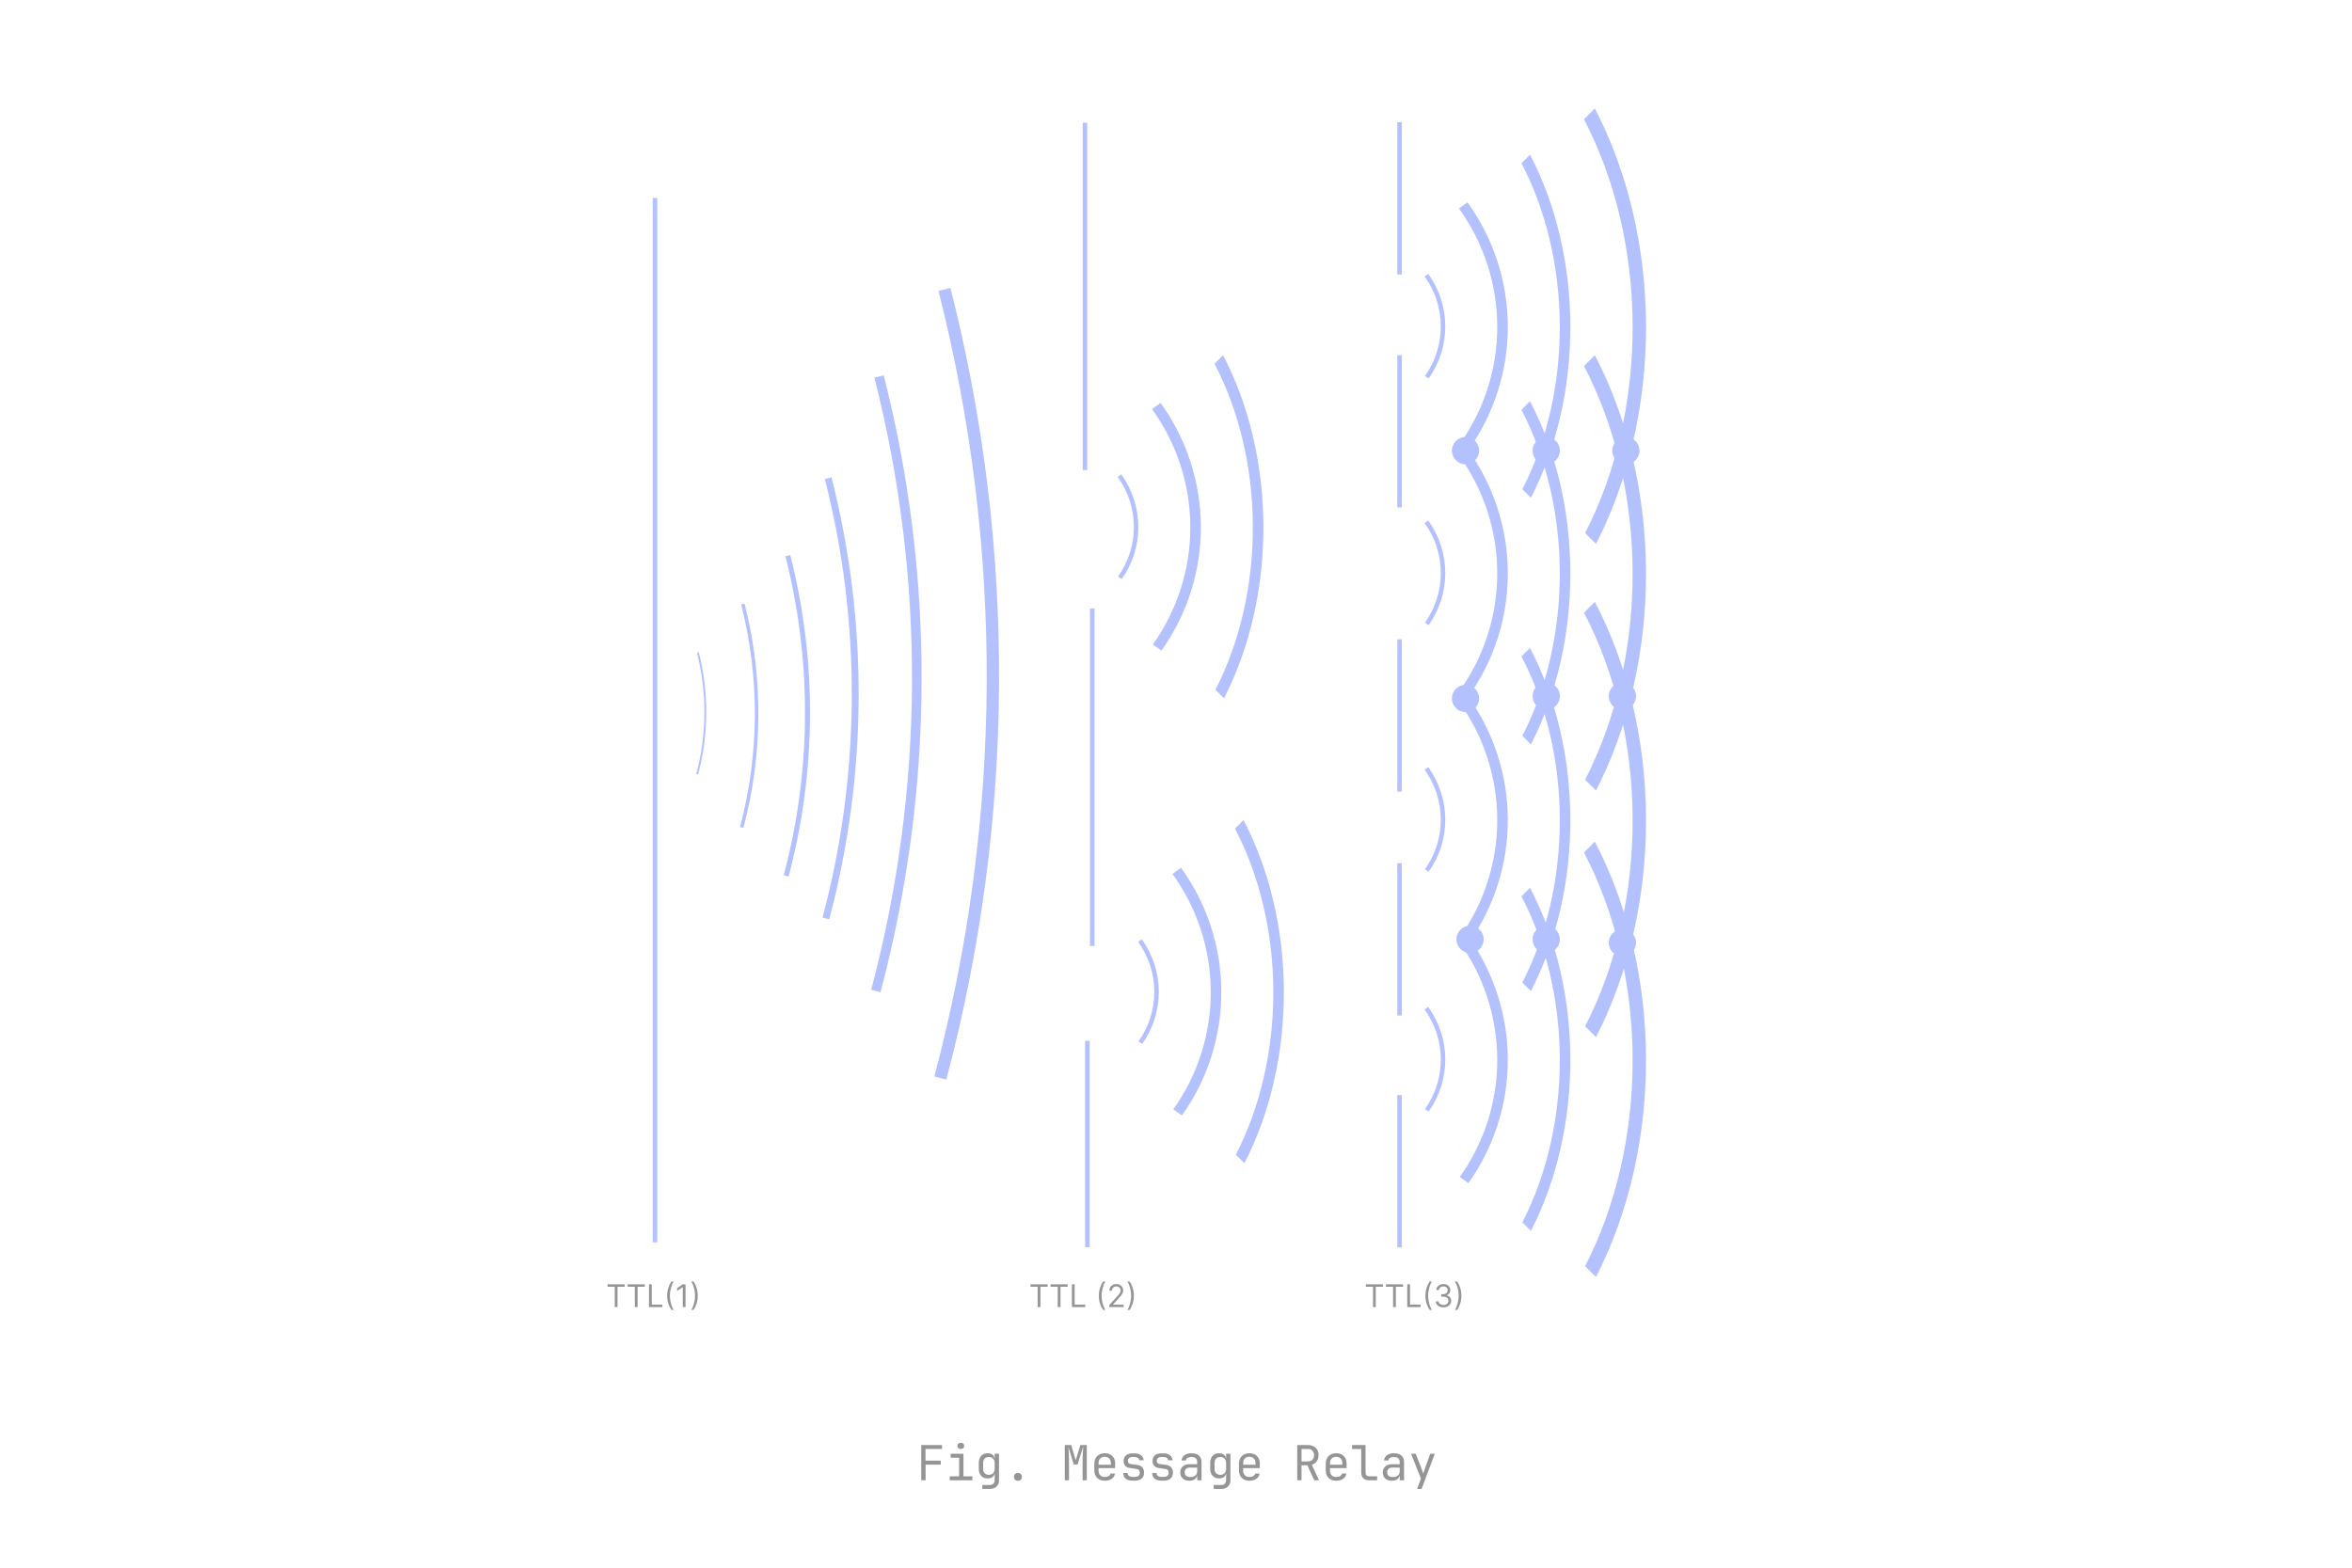 <?xml version="1.0" encoding="utf-8"?>
<svg xmlns="http://www.w3.org/2000/svg" width="780" height="520" viewBox="0 0 780 520" fill="none">
<path d="M217.216 65.68V412.086" stroke="#B3C1FF" stroke-width="1.508"/>
<path d="M359.806 40.707V155.907" stroke="#B3C1FF" stroke-width="1.508"/>
<path d="M362.223 201.826V313.803" stroke="#B3C1FF" stroke-width="1.508"/>
<path d="M360.611 345.222V413.697" stroke="#B3C1FF" stroke-width="1.508"/>
<path d="M231.522 256.922C235.057 243.63 235.13 229.655 231.735 216.326L231.121 216.483C234.49 229.706 234.417 243.572 230.91 256.759L231.522 256.922Z" fill="#B3C1FF"/>
<path d="M246.533 274.645C253.014 250.275 253.149 224.651 246.923 200.214L245.798 200.501C251.975 224.746 251.842 250.168 245.411 274.347L246.533 274.645Z" fill="#B3C1FF"/>
<path d="M261.52 290.757C270.807 255.836 271 219.119 262.078 184.103L260.466 184.513C269.317 219.254 269.127 255.683 259.912 290.329L261.52 290.757Z" fill="#B3C1FF"/>
<path d="M274.989 304.942C287.757 256.936 288.021 206.461 275.757 158.323L273.541 158.888C285.709 206.647 285.447 256.725 272.779 304.354L274.989 304.942Z" fill="#B3C1FF"/>
<path d="M291.997 329.11C309.816 262.112 310.185 191.669 293.069 124.489L289.976 125.276C306.958 191.929 306.592 261.819 288.913 328.289L291.997 329.11Z" fill="#B3C1FF"/>
<path d="M313.818 358.111C336.687 272.123 337.161 181.71 315.193 95.487L311.224 96.498C333.019 182.044 332.549 271.746 309.859 357.058L313.818 358.111Z" fill="#B3C1FF"/>
<path d="M371.98 192.092C375.597 187.016 377.531 180.932 377.508 174.699C377.484 168.466 375.506 162.398 371.851 157.349L370.651 158.217C374.125 163.015 376.005 168.782 376.027 174.705C376.049 180.628 374.212 186.409 370.774 191.232L371.98 192.092Z" fill="#B3C1FF"/>
<path d="M385.175 215.806C393.731 203.8 398.303 189.413 398.249 174.671C398.194 159.929 393.514 145.576 384.869 133.635L382.032 135.688C390.247 147.036 394.694 160.675 394.746 174.684C394.799 188.693 390.453 202.365 382.323 213.773L385.175 215.806Z" fill="#B3C1FF"/>
<path d="M405.915 231.631C414.471 215.001 419.044 195.072 418.989 174.652C418.934 154.232 414.254 134.35 405.609 117.81L402.772 120.654C410.988 136.372 415.435 155.265 415.487 174.67C415.539 194.075 411.194 213.013 403.063 228.815L405.915 231.631Z" fill="#B3C1FF"/>
<path d="M473.771 125.567C477.388 120.491 479.322 114.408 479.299 108.175C479.275 101.942 477.297 95.874 473.642 90.825L472.442 91.693C475.916 96.491 477.796 102.258 477.818 108.181C477.84 114.104 476.003 119.885 472.565 124.708L473.771 125.567Z" fill="#B3C1FF"/>
<path d="M486.966 149.281C495.522 137.276 500.094 122.889 500.04 108.147C499.985 93.405 495.305 79.052 486.66 67.111L483.823 69.164C492.038 80.512 496.485 94.151 496.537 108.16C496.59 122.169 492.244 135.841 484.114 147.249L486.966 149.281Z" fill="#B3C1FF"/>
<path d="M507.707 165.107C516.263 148.477 520.836 128.548 520.781 108.128C520.726 87.708 516.046 67.826 507.401 51.285L504.564 54.13C512.78 69.848 517.227 88.741 517.279 108.146C517.331 127.551 512.986 146.489 504.855 162.291L507.707 165.107Z" fill="#B3C1FF"/>
<path d="M529.291 180.392C540.145 159.296 545.946 134.014 545.876 108.11C545.807 82.205 539.87 56.983 528.903 36L525.305 39.609C535.726 59.549 541.367 83.516 541.434 108.132C541.5 132.749 535.987 156.774 525.673 176.82L529.291 180.392Z" fill="#B3C1FF"/>
<path d="M473.771 207.377C477.388 202.301 479.322 196.218 479.299 189.985C479.275 183.752 477.297 177.683 473.642 172.634L472.442 173.503C475.916 178.3 477.796 184.067 477.818 189.99C477.84 195.913 476.003 201.694 472.565 206.518L473.771 207.377Z" fill="#B3C1FF"/>
<path d="M486.966 231.091C495.522 219.086 500.094 204.698 500.04 189.956C499.985 175.214 495.305 160.861 486.66 148.92L483.823 150.974C492.038 162.321 496.485 175.961 496.537 189.969C496.59 203.978 492.244 217.65 484.114 229.059L486.966 231.091Z" fill="#B3C1FF"/>
<path d="M507.707 246.916C516.263 230.287 520.836 210.358 520.781 189.937C520.726 169.517 516.046 149.636 507.401 133.095L504.564 135.94C512.78 151.658 517.227 170.551 517.279 189.955C517.331 209.36 512.986 228.298 504.855 244.101L507.707 246.916Z" fill="#B3C1FF"/>
<path d="M529.291 262.202C540.145 241.106 545.946 215.824 545.876 189.919C545.807 164.014 539.87 138.793 528.903 117.81L525.305 121.418C535.726 141.358 541.367 165.325 541.434 189.942C541.5 214.559 535.987 238.583 525.673 258.63L529.291 262.202Z" fill="#B3C1FF"/>
<path d="M473.771 289.187C477.388 284.111 479.322 278.028 479.299 271.794C479.275 265.561 477.297 259.493 473.642 254.444L472.442 255.312C475.916 260.11 477.796 265.877 477.818 271.8C477.84 277.723 476.003 283.504 472.565 288.327L473.771 289.187Z" fill="#B3C1FF"/>
<path d="M486.966 312.901C495.522 300.895 500.094 286.508 500.04 271.766C499.985 257.024 495.305 242.671 486.66 230.73L483.823 232.784C492.038 244.131 496.485 257.77 496.537 271.779C496.59 285.788 492.244 299.46 484.114 310.868L486.966 312.901Z" fill="#B3C1FF"/>
<path d="M507.707 328.726C516.263 312.096 520.836 292.167 520.781 271.747C520.726 251.327 516.046 231.445 507.401 214.905L504.564 217.749C512.78 233.468 517.227 252.36 517.279 271.765C517.331 291.17 512.986 310.108 504.855 325.91L507.707 328.726Z" fill="#B3C1FF"/>
<path d="M529.291 344.011C540.145 322.915 545.946 297.634 545.876 271.729C545.807 245.824 539.87 220.602 528.903 199.619L525.305 203.228C535.726 223.168 541.367 247.135 541.434 271.752C541.5 296.368 535.987 320.393 525.673 340.44L529.291 344.011Z" fill="#B3C1FF"/>
<path d="M473.771 368.734C477.388 363.658 479.322 357.575 479.299 351.342C479.275 345.109 477.297 339.04 473.642 333.991L472.442 334.86C475.916 339.658 477.796 345.424 477.818 351.348C477.84 357.271 476.003 363.051 472.565 367.875L473.771 368.734Z" fill="#B3C1FF"/>
<path d="M486.966 392.448C495.522 380.443 500.094 366.056 500.04 351.314C499.985 336.572 495.305 322.219 486.66 310.277L483.823 312.331C492.038 323.679 496.485 337.318 496.537 351.327C496.59 365.335 492.244 379.007 484.114 390.416L486.966 392.448Z" fill="#B3C1FF"/>
<path d="M507.707 408.273C516.263 391.644 520.836 371.715 520.781 351.295C520.726 330.874 516.046 310.993 507.401 294.452L504.564 297.297C512.78 313.015 517.227 331.908 517.279 351.313C517.331 370.717 512.986 389.656 504.855 405.458L507.707 408.273Z" fill="#B3C1FF"/>
<path d="M529.291 423.559C540.145 402.463 545.946 377.181 545.876 351.276C545.807 325.372 539.87 300.15 528.903 279.167L525.305 282.776C535.726 302.715 541.367 326.683 541.434 351.299C541.5 375.916 535.987 399.941 525.673 419.987L529.291 423.559Z" fill="#B3C1FF"/>
<path d="M378.766 346.286C382.384 341.21 384.317 335.127 384.294 328.894C384.271 322.66 382.292 316.592 378.637 311.543L377.437 312.411C380.911 317.209 382.791 322.976 382.813 328.899C382.835 334.822 380.998 340.603 377.56 345.426L378.766 346.286Z" fill="#B3C1FF"/>
<path d="M391.961 370C400.517 357.995 405.09 343.607 405.035 328.865C404.98 314.123 400.3 299.77 391.655 287.829L388.818 289.883C397.033 301.23 401.48 314.869 401.533 328.878C401.585 342.887 397.239 356.559 389.109 367.967L391.961 370Z" fill="#B3C1FF"/>
<path d="M412.701 385.825C421.257 369.196 425.83 349.266 425.775 328.846C425.72 308.426 421.04 288.544 412.395 272.004L409.559 274.849C417.774 290.567 422.221 309.459 422.273 328.864C422.325 348.269 417.98 367.207 409.849 383.009L412.701 385.825Z" fill="#B3C1FF"/>
<path d="M201.501 426.822V426.011H207.162V426.822H204.789V433.559H203.875V426.822H201.501ZM208.16 426.822V426.011H213.821V426.822H211.448V433.559H210.534V426.822H208.16ZM215.232 433.559V426.011H216.146V432.748H219.655V433.559H215.232ZM221.262 429.785C221.262 428.856 221.382 428.002 221.623 427.223C221.866 426.442 222.213 425.723 222.662 425.067H223.429C223.252 425.311 223.086 425.61 222.931 425.967C222.779 426.32 222.645 426.71 222.529 427.135C222.414 427.558 222.323 427.995 222.257 428.447C222.193 428.899 222.161 429.345 222.161 429.785C222.161 430.37 222.217 430.963 222.33 431.565C222.443 432.167 222.596 432.726 222.787 433.242C222.979 433.758 223.193 434.178 223.429 434.502H222.662C222.213 433.846 221.866 433.129 221.623 432.35C221.382 431.569 221.262 430.714 221.262 429.785ZM227.351 426.011V433.559H226.437V426.969H226.393L224.55 428.193V427.264L226.437 426.011H227.351ZM231.394 429.785C231.394 430.714 231.273 431.569 231.029 432.35C230.789 433.129 230.443 433.846 229.994 434.502H229.227C229.404 434.259 229.569 433.959 229.721 433.603C229.876 433.249 230.011 432.861 230.126 432.438C230.242 432.013 230.332 431.575 230.395 431.123C230.462 430.668 230.495 430.222 230.495 429.785C230.495 429.2 230.438 428.607 230.325 428.005C230.212 427.403 230.06 426.844 229.868 426.328C229.677 425.812 229.463 425.392 229.227 425.067H229.994C230.443 425.723 230.789 426.442 231.029 427.223C231.273 428.002 231.394 428.856 231.394 429.785Z" fill="#959595"/>
<path d="M341.746 426.822V426.011H347.407V426.822H345.034V433.559H344.12V426.822H341.746ZM348.405 426.822V426.011H354.066V426.822H351.693V433.559H350.779V426.822H348.405ZM355.477 433.559V426.011H356.391V432.748H359.9V433.559H355.477ZM364.426 429.785C364.426 428.856 364.546 428.002 364.787 427.223C365.03 426.442 365.377 425.723 365.826 425.067H366.593C366.416 425.311 366.25 425.61 366.095 425.967C365.943 426.32 365.809 426.71 365.694 427.135C365.578 427.558 365.487 427.995 365.421 428.447C365.357 428.899 365.325 429.345 365.325 429.785C365.325 430.37 365.382 430.963 365.495 431.565C365.608 432.167 365.76 432.726 365.952 433.242C366.143 433.758 366.357 434.178 366.593 434.502H365.826C365.377 433.846 365.03 433.129 364.787 432.35C364.546 431.569 364.426 430.714 364.426 429.785ZM367.862 433.559V432.895L370.353 430.168C370.646 429.849 370.886 429.571 371.075 429.335C371.265 429.097 371.405 428.873 371.496 428.664C371.589 428.453 371.636 428.232 371.636 428.001C371.636 427.736 371.572 427.506 371.444 427.312C371.319 427.118 371.147 426.968 370.928 426.862C370.709 426.756 370.464 426.704 370.191 426.704C369.901 426.704 369.648 426.764 369.432 426.884C369.218 427.002 369.052 427.168 368.934 427.382C368.819 427.596 368.761 427.846 368.761 428.134H367.891C367.891 427.691 367.993 427.303 368.197 426.969C368.401 426.635 368.679 426.374 369.03 426.188C369.384 426.001 369.781 425.908 370.22 425.908C370.663 425.908 371.055 426.001 371.396 426.188C371.738 426.374 372.005 426.626 372.2 426.943C372.394 427.26 372.491 427.613 372.491 428.001C372.491 428.279 372.44 428.55 372.34 428.816C372.241 429.078 372.069 429.372 371.824 429.696C371.58 430.018 371.243 430.411 370.81 430.876L369.115 432.689V432.748H372.623V433.559H367.862ZM376.018 429.785C376.018 430.714 375.896 431.569 375.653 432.35C375.412 433.129 375.067 433.846 374.617 434.502H373.851C374.028 434.259 374.192 433.959 374.345 433.603C374.499 433.249 374.635 432.861 374.75 432.438C374.866 432.013 374.955 431.575 375.019 431.123C375.085 430.668 375.119 430.222 375.119 429.785C375.119 429.2 375.062 428.607 374.949 428.005C374.836 427.403 374.684 426.844 374.492 426.328C374.3 425.812 374.087 425.392 373.851 425.067H374.617C375.067 425.723 375.412 426.442 375.653 427.223C375.896 428.002 376.018 428.856 376.018 429.785Z" fill="#959595"/>
<path d="M464.148 117.81V168.328" stroke="#B3C1FF" stroke-width="1.508"/>
<path d="M464.148 40.524V91.042" stroke="#B3C1FF" stroke-width="1.508"/>
<path d="M464.148 212.06V262.579" stroke="#B3C1FF" stroke-width="1.508"/>
<path d="M464.148 286.33V336.848" stroke="#B3C1FF" stroke-width="1.508"/>
<path d="M464.148 363.238V413.757" stroke="#B3C1FF" stroke-width="1.508"/>
<circle cx="487.522" cy="311.589" r="4.524" fill="#B3C1FF"/>
<circle cx="512.782" cy="311.589" r="4.524" fill="#B3C1FF"/>
<circle cx="538.041" cy="312.72" r="4.524" fill="#B3C1FF"/>
<circle cx="538.041" cy="230.91" r="4.524" fill="#B3C1FF"/>
<circle cx="539.172" cy="149.478" r="4.524" fill="#B3C1FF"/>
<circle cx="512.782" cy="230.91" r="4.524" fill="#B3C1FF"/>
<circle cx="486.014" cy="231.664" r="4.524" fill="#B3C1FF"/>
<circle cx="486.014" cy="149.478" r="4.524" fill="#B3C1FF"/>
<circle cx="512.782" cy="149.478" r="4.524" fill="#B3C1FF"/>
<path d="M452.962 426.822V426.011H458.623V426.822H456.25V433.559H455.336V426.822H452.962ZM459.621 426.822V426.011H465.282V426.822H462.909V433.559H461.995V426.822H459.621ZM466.693 433.559V426.011H467.607V432.748H471.116V433.559H466.693ZM472.723 429.785C472.723 428.856 472.843 428.002 473.084 427.223C473.327 426.442 473.673 425.723 474.123 425.067H474.89C474.713 425.311 474.547 425.61 474.392 425.967C474.24 426.32 474.106 426.71 473.99 427.135C473.875 427.558 473.784 427.995 473.718 428.447C473.654 428.899 473.622 429.345 473.622 429.785C473.622 430.37 473.678 430.963 473.791 431.565C473.904 432.167 474.057 432.726 474.248 433.242C474.44 433.758 474.654 434.178 474.89 434.502H474.123C473.673 433.846 473.327 433.129 473.084 432.35C472.843 431.569 472.723 430.714 472.723 429.785ZM478.709 433.662C478.222 433.662 477.789 433.579 477.408 433.411C477.029 433.244 476.729 433.012 476.505 432.715C476.284 432.415 476.163 432.067 476.144 431.672H477.072C477.092 431.915 477.176 432.125 477.323 432.302C477.471 432.477 477.663 432.612 477.902 432.708C478.14 432.803 478.404 432.851 478.694 432.851C479.018 432.851 479.306 432.795 479.557 432.682C479.807 432.569 480.004 432.411 480.146 432.21C480.289 432.008 480.36 431.775 480.36 431.51C480.36 431.232 480.291 430.988 480.154 430.776C480.016 430.563 479.815 430.395 479.549 430.275C479.284 430.155 478.96 430.094 478.576 430.094H477.972V429.284H478.576C478.876 429.284 479.139 429.23 479.365 429.121C479.593 429.013 479.772 428.861 479.899 428.664C480.03 428.468 480.095 428.237 480.095 427.972C480.095 427.716 480.038 427.494 479.925 427.304C479.812 427.115 479.652 426.968 479.446 426.862C479.242 426.756 479.001 426.704 478.724 426.704C478.463 426.704 478.217 426.752 477.987 426.847C477.758 426.941 477.571 427.077 477.426 427.257C477.281 427.433 477.203 427.647 477.19 427.898H476.306C476.321 427.502 476.44 427.156 476.663 426.858C476.887 426.559 477.179 426.325 477.541 426.158C477.904 425.991 478.303 425.908 478.738 425.908C479.205 425.908 479.606 426.002 479.94 426.191C480.274 426.378 480.531 426.625 480.71 426.932C480.89 427.239 480.979 427.571 480.979 427.927C480.979 428.352 480.867 428.715 480.644 429.015C480.423 429.314 480.122 429.522 479.741 429.637V429.696C480.218 429.775 480.59 429.978 480.858 430.305C481.125 430.629 481.259 431.031 481.259 431.51C481.259 431.92 481.148 432.289 480.924 432.615C480.703 432.94 480.401 433.195 480.017 433.382C479.634 433.569 479.198 433.662 478.709 433.662ZM484.639 429.785C484.639 430.714 484.517 431.569 484.274 432.35C484.033 433.129 483.688 433.846 483.239 434.502H482.472C482.649 434.259 482.813 433.959 482.966 433.603C483.121 433.249 483.256 432.861 483.371 432.438C483.487 432.013 483.576 431.575 483.64 431.123C483.707 430.668 483.74 430.222 483.74 429.785C483.74 429.2 483.683 428.607 483.57 428.005C483.457 427.403 483.305 426.844 483.113 426.328C482.922 425.812 482.708 425.392 482.472 425.067H483.239C483.688 425.723 484.033 426.442 484.274 427.223C484.517 428.002 484.639 428.856 484.639 429.785Z" fill="#959595"/>
<path d="M305.52 491V479.32H312.4V480.632H306.928V484.504H311.984V485.816H306.96V491H305.52ZM314.954 491V489.688H318.074V483.512H315.274V482.2H319.514V489.688H322.474V491H314.954ZM318.634 480.616C318.282 480.616 318.004 480.525 317.802 480.344C317.599 480.163 317.498 479.917 317.498 479.608C317.498 479.288 317.599 479.037 317.802 478.856C318.004 478.664 318.282 478.568 318.634 478.568C318.986 478.568 319.263 478.664 319.466 478.856C319.668 479.037 319.77 479.288 319.77 479.608C319.77 479.917 319.668 480.163 319.466 480.344C319.263 480.525 318.986 480.616 318.634 480.616ZM325.764 493.88V492.568H328.244C328.745 492.568 329.14 492.424 329.428 492.136C329.716 491.859 329.86 491.48 329.86 491V490.2L329.892 488.76H329.844C329.758 489.283 329.508 489.688 329.092 489.976C328.676 490.253 328.153 490.392 327.524 490.392C326.617 490.392 325.902 490.104 325.38 489.528C324.857 488.952 324.596 488.163 324.596 487.16V485.304C324.596 484.301 324.857 483.507 325.38 482.92C325.902 482.333 326.617 482.04 327.524 482.04C328.153 482.04 328.676 482.189 329.092 482.488C329.508 482.787 329.758 483.197 329.844 483.72H329.876V482.2H331.3V491C331.3 491.885 331.022 492.584 330.468 493.096C329.924 493.619 329.177 493.88 328.228 493.88H325.764ZM327.956 489.192C328.553 489.192 329.022 489.005 329.364 488.632C329.705 488.259 329.876 487.741 329.876 487.08V485.4C329.876 484.739 329.705 484.221 329.364 483.848C329.022 483.475 328.553 483.288 327.956 483.288C327.348 483.288 326.873 483.464 326.532 483.816C326.201 484.168 326.036 484.643 326.036 485.24V487.24C326.036 487.837 326.201 488.312 326.532 488.664C326.873 489.016 327.348 489.192 327.956 489.192ZM337.581 491.16C337.187 491.16 336.867 491.043 336.621 490.808C336.387 490.573 336.269 490.269 336.269 489.896C336.269 489.501 336.387 489.181 336.621 488.936C336.867 488.691 337.187 488.568 337.581 488.568C337.976 488.568 338.291 488.691 338.525 488.936C338.771 489.181 338.893 489.501 338.893 489.896C338.893 490.269 338.771 490.573 338.525 490.808C338.291 491.043 337.976 491.16 337.581 491.16ZM353.121 491V479.32H355.249L356.737 484.376L358.289 479.32H360.417V491H359.025V485.48C359.025 484.957 359.03 484.36 359.041 483.688C359.062 483.005 359.089 482.317 359.121 481.624C359.153 480.931 359.19 480.307 359.233 479.752L357.345 485.784H356.097L354.289 479.896C354.374 480.685 354.433 481.549 354.465 482.488C354.497 483.427 354.513 484.424 354.513 485.48V491H353.121ZM366.363 491.16C365.328 491.16 364.491 490.851 363.851 490.232C363.221 489.603 362.907 488.739 362.907 487.64V485.56C362.907 484.461 363.221 483.603 363.851 482.984C364.491 482.355 365.328 482.04 366.363 482.04C367.056 482.04 367.659 482.179 368.171 482.456C368.693 482.733 369.099 483.123 369.387 483.624C369.675 484.125 369.819 484.717 369.819 485.4V486.968H364.315V487.8C364.315 488.451 364.501 488.968 364.875 489.352C365.248 489.725 365.744 489.912 366.363 489.912C366.896 489.912 367.333 489.811 367.675 489.608C368.027 489.395 368.24 489.112 368.315 488.76H369.755C369.659 489.496 369.301 490.083 368.683 490.52C368.064 490.947 367.291 491.16 366.363 491.16ZM364.315 485.848H368.411V485.4C368.411 484.707 368.229 484.173 367.867 483.8C367.515 483.416 367.013 483.224 366.363 483.224C365.712 483.224 365.205 483.416 364.843 483.8C364.491 484.173 364.315 484.707 364.315 485.4V485.848ZM375.604 491.128C374.623 491.128 373.86 490.909 373.316 490.472C372.783 490.024 372.516 489.395 372.516 488.584H373.956C373.956 488.989 374.1 489.309 374.388 489.544C374.676 489.768 375.082 489.88 375.604 489.88H376.308C376.842 489.88 377.252 489.763 377.54 489.528C377.839 489.293 377.988 488.963 377.988 488.536C377.988 487.779 377.642 487.352 376.948 487.256L374.516 486.904C373.919 486.819 373.455 486.573 373.124 486.168C372.794 485.752 372.628 485.208 372.628 484.536C372.628 483.768 372.89 483.165 373.412 482.728C373.946 482.291 374.676 482.072 375.604 482.072H376.308C377.162 482.072 377.855 482.285 378.388 482.712C378.932 483.128 379.226 483.677 379.268 484.36H377.812C377.791 484.051 377.642 483.795 377.364 483.592C377.098 483.389 376.746 483.288 376.308 483.288H375.604C375.114 483.288 374.73 483.4 374.452 483.624C374.175 483.848 374.036 484.152 374.036 484.536C374.036 485.155 374.319 485.507 374.884 485.592L377.156 485.912C378.65 486.125 379.396 487 379.396 488.536C379.396 489.357 379.124 489.997 378.58 490.456C378.047 490.904 377.29 491.128 376.308 491.128H375.604ZM385.198 491.128C384.217 491.128 383.454 490.909 382.91 490.472C382.377 490.024 382.11 489.395 382.11 488.584H383.55C383.55 488.989 383.694 489.309 383.982 489.544C384.27 489.768 384.675 489.88 385.198 489.88H385.902C386.435 489.88 386.846 489.763 387.134 489.528C387.433 489.293 387.582 488.963 387.582 488.536C387.582 487.779 387.235 487.352 386.542 487.256L384.11 486.904C383.513 486.819 383.049 486.573 382.718 486.168C382.387 485.752 382.222 485.208 382.222 484.536C382.222 483.768 382.483 483.165 383.006 482.728C383.539 482.291 384.27 482.072 385.198 482.072H385.902C386.755 482.072 387.449 482.285 387.982 482.712C388.526 483.128 388.819 483.677 388.862 484.36H387.406C387.385 484.051 387.235 483.795 386.958 483.592C386.691 483.389 386.339 483.288 385.902 483.288H385.198C384.707 483.288 384.323 483.4 384.046 483.624C383.769 483.848 383.63 484.152 383.63 484.536C383.63 485.155 383.913 485.507 384.478 485.592L386.75 485.912C388.243 486.125 388.99 487 388.99 488.536C388.99 489.357 388.718 489.997 388.174 490.456C387.641 490.904 386.883 491.128 385.902 491.128H385.198ZM394.376 491.16C393.469 491.16 392.749 490.909 392.216 490.408C391.682 489.896 391.416 489.229 391.416 488.408C391.416 487.864 391.538 487.389 391.784 486.984C392.029 486.579 392.37 486.264 392.808 486.04C393.245 485.805 393.746 485.688 394.312 485.688H397.032V485C397.032 483.859 396.408 483.288 395.16 483.288C394.605 483.288 394.157 483.389 393.816 483.592C393.474 483.795 393.293 484.077 393.272 484.44H391.832C391.885 483.747 392.205 483.176 392.792 482.728C393.389 482.269 394.178 482.04 395.16 482.04C396.226 482.04 397.042 482.296 397.608 482.808C398.184 483.32 398.472 484.035 398.472 484.952V491H397.048V489.4H397.016C396.93 489.944 396.658 490.376 396.2 490.696C395.741 491.005 395.133 491.16 394.376 491.16ZM394.728 489.944C395.432 489.944 395.992 489.773 396.408 489.432C396.824 489.091 397.032 488.627 397.032 488.04V486.808H394.472C394.002 486.808 393.618 486.952 393.32 487.24C393.032 487.517 392.888 487.891 392.888 488.36C392.888 488.851 393.048 489.24 393.368 489.528C393.698 489.805 394.152 489.944 394.728 489.944ZM402.514 493.88V492.568H404.994C405.495 492.568 405.89 492.424 406.178 492.136C406.466 491.859 406.61 491.48 406.61 491V490.2L406.642 488.76H406.594C406.508 489.283 406.258 489.688 405.842 489.976C405.426 490.253 404.903 490.392 404.274 490.392C403.367 490.392 402.652 490.104 402.13 489.528C401.607 488.952 401.346 488.163 401.346 487.16V485.304C401.346 484.301 401.607 483.507 402.13 482.92C402.652 482.333 403.367 482.04 404.274 482.04C404.903 482.04 405.426 482.189 405.842 482.488C406.258 482.787 406.508 483.197 406.594 483.72H406.626V482.2H408.05V491C408.05 491.885 407.772 492.584 407.218 493.096C406.674 493.619 405.927 493.88 404.978 493.88H402.514ZM404.706 489.192C405.303 489.192 405.772 489.005 406.114 488.632C406.455 488.259 406.626 487.741 406.626 487.08V485.4C406.626 484.739 406.455 484.221 406.114 483.848C405.772 483.475 405.303 483.288 404.706 483.288C404.098 483.288 403.623 483.464 403.282 483.816C402.951 484.168 402.786 484.643 402.786 485.24V487.24C402.786 487.837 402.951 488.312 403.282 488.664C403.623 489.016 404.098 489.192 404.706 489.192ZM414.331 491.16C413.297 491.16 412.459 490.851 411.819 490.232C411.19 489.603 410.875 488.739 410.875 487.64V485.56C410.875 484.461 411.19 483.603 411.819 482.984C412.459 482.355 413.297 482.04 414.331 482.04C415.025 482.04 415.627 482.179 416.139 482.456C416.662 482.733 417.067 483.123 417.355 483.624C417.643 484.125 417.787 484.717 417.787 485.4V486.968H412.283V487.8C412.283 488.451 412.47 488.968 412.843 489.352C413.217 489.725 413.713 489.912 414.331 489.912C414.865 489.912 415.302 489.811 415.643 489.608C415.995 489.395 416.209 489.112 416.283 488.76H417.723C417.627 489.496 417.27 490.083 416.651 490.52C416.033 490.947 415.259 491.16 414.331 491.16ZM412.283 485.848H416.379V485.4C416.379 484.707 416.198 484.173 415.835 483.8C415.483 483.416 414.982 483.224 414.331 483.224C413.681 483.224 413.174 483.416 412.811 483.8C412.459 484.173 412.283 484.707 412.283 485.4V485.848ZM430.207 491V479.32H433.807C434.5 479.32 435.108 479.464 435.631 479.752C436.153 480.029 436.559 480.419 436.847 480.92C437.135 481.421 437.279 482.008 437.279 482.68C437.279 483.469 437.076 484.147 436.671 484.712C436.265 485.277 435.727 485.672 435.055 485.896L437.439 491H435.855L433.567 486.04H431.631V491H430.207ZM431.631 484.744H433.807C434.404 484.744 434.884 484.557 435.247 484.184C435.609 483.8 435.791 483.299 435.791 482.68C435.791 482.051 435.609 481.549 435.247 481.176C434.884 480.803 434.404 480.616 433.807 480.616H431.631V484.744ZM443.113 491.16C442.078 491.16 441.241 490.851 440.601 490.232C439.971 489.603 439.657 488.739 439.657 487.64V485.56C439.657 484.461 439.971 483.603 440.601 482.984C441.241 482.355 442.078 482.04 443.113 482.04C443.806 482.04 444.409 482.179 444.921 482.456C445.443 482.733 445.849 483.123 446.137 483.624C446.425 484.125 446.569 484.717 446.569 485.4V486.968H441.065V487.8C441.065 488.451 441.251 488.968 441.625 489.352C441.998 489.725 442.494 489.912 443.113 489.912C443.646 489.912 444.083 489.811 444.425 489.608C444.777 489.395 444.99 489.112 445.065 488.76H446.505C446.409 489.496 446.051 490.083 445.433 490.52C444.814 490.947 444.041 491.16 443.113 491.16ZM441.065 485.848H445.161V485.4C445.161 484.707 444.979 484.173 444.617 483.8C444.265 483.416 443.763 483.224 443.113 483.224C442.462 483.224 441.955 483.416 441.593 483.8C441.241 484.173 441.065 484.707 441.065 485.4V485.848ZM453.986 491C453.208 491 452.584 490.776 452.114 490.328C451.656 489.869 451.426 489.267 451.426 488.52V480.632H448.386V479.32H452.866V488.52C452.866 488.883 452.968 489.171 453.17 489.384C453.373 489.587 453.645 489.688 453.986 489.688H456.706V491H453.986ZM461.532 491.16C460.625 491.16 459.905 490.909 459.372 490.408C458.839 489.896 458.572 489.229 458.572 488.408C458.572 487.864 458.695 487.389 458.94 486.984C459.185 486.579 459.527 486.264 459.964 486.04C460.401 485.805 460.903 485.688 461.468 485.688H464.188V485C464.188 483.859 463.564 483.288 462.316 483.288C461.761 483.288 461.313 483.389 460.972 483.592C460.631 483.795 460.449 484.077 460.428 484.44H458.988C459.041 483.747 459.361 483.176 459.948 482.728C460.545 482.269 461.335 482.04 462.316 482.04C463.383 482.04 464.199 482.296 464.764 482.808C465.34 483.32 465.628 484.035 465.628 484.952V491H464.204V489.4H464.172C464.087 489.944 463.815 490.376 463.356 490.696C462.897 491.005 462.289 491.16 461.532 491.16ZM461.884 489.944C462.588 489.944 463.148 489.773 463.564 489.432C463.98 489.091 464.188 488.627 464.188 488.04V486.808H461.628C461.159 486.808 460.775 486.952 460.476 487.24C460.188 487.517 460.044 487.891 460.044 488.36C460.044 488.851 460.204 489.24 460.524 489.528C460.855 489.805 461.308 489.944 461.884 489.944ZM469.942 493.88L471.238 490.456L467.958 482.2H469.51L471.59 487.64C471.675 487.853 471.755 488.077 471.83 488.312C471.904 488.547 471.958 488.749 471.99 488.92C472.022 488.749 472.075 488.547 472.15 488.312C472.224 488.077 472.299 487.853 472.374 487.64L474.31 482.2H475.83L471.446 493.88H469.942Z" fill="#959595"/>
</svg>